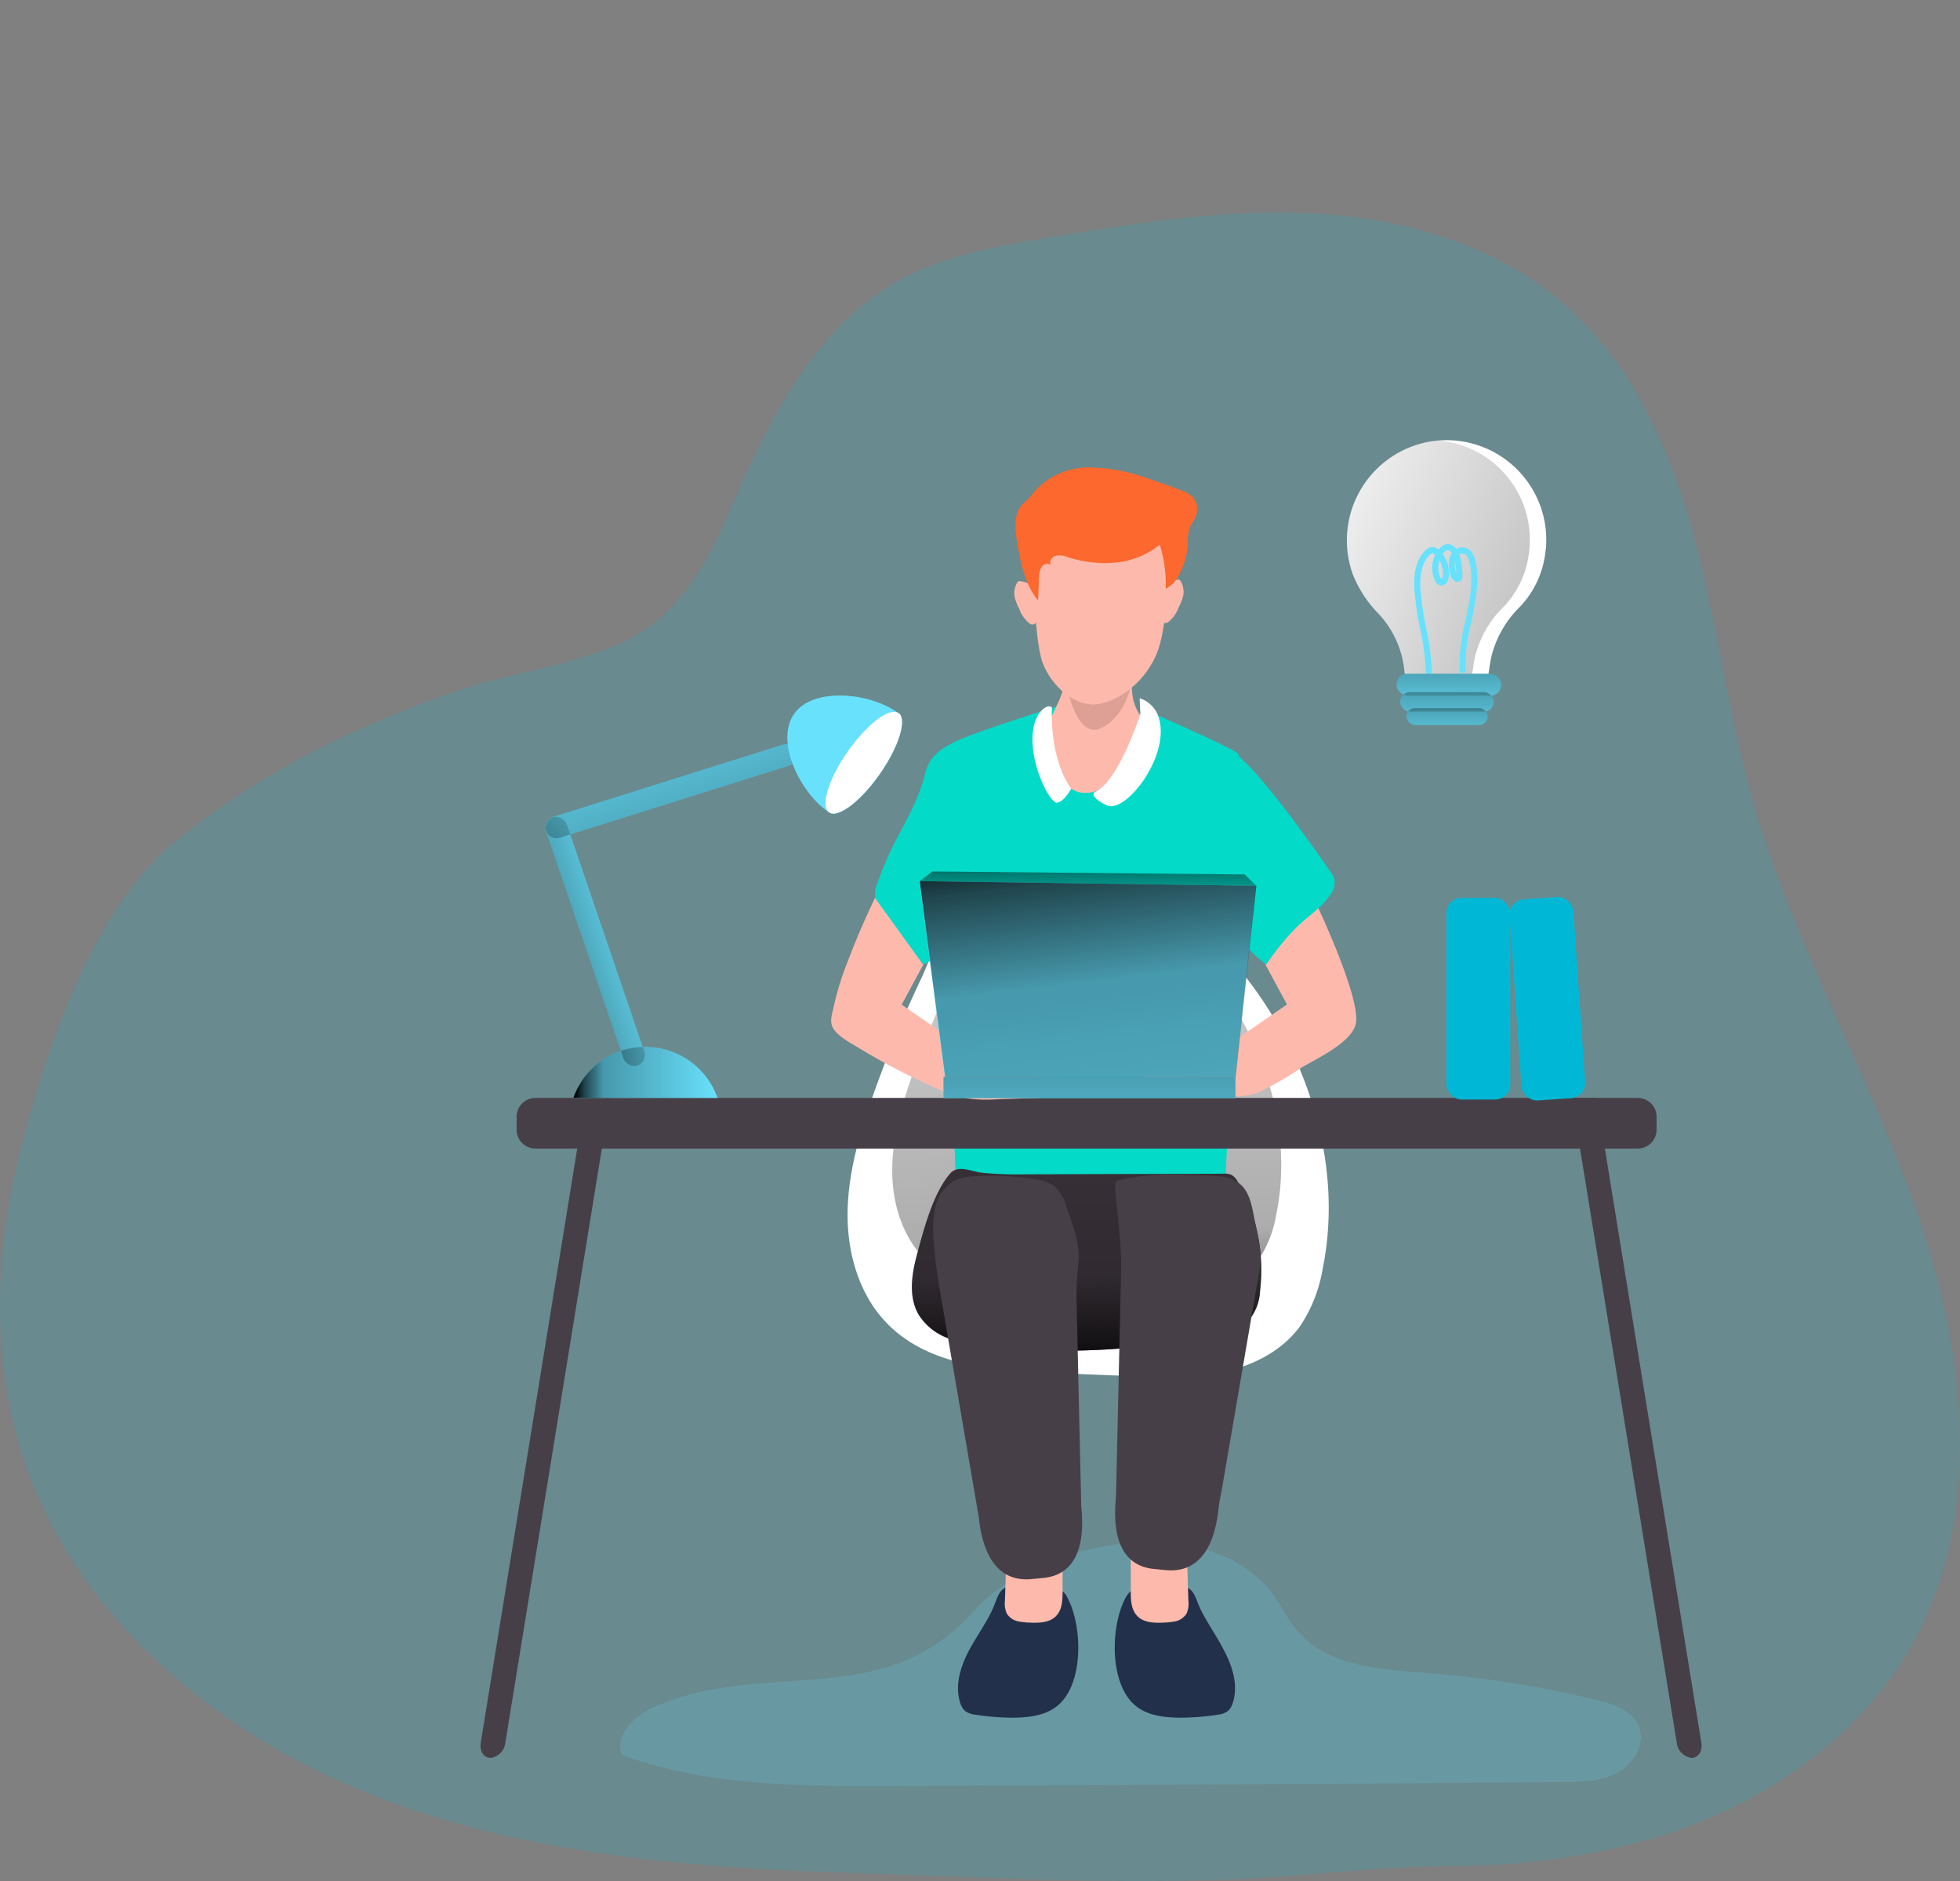 <?xml version="1.0"?>
<svg
    xmlns="http://www.w3.org/2000/svg"
    xmlns:xlink="http://www.w3.org/1999/xlink" width="311.1" height="298.532" viewBox="0 0 311.1 298.532">
    <rect x="0" y="0" width="311.1" height="298.532" fill="#808080" stroke="none"/>
    <defs>
        <style>.a{fill:#04dac8;}.b,.e,.w{fill:#fff;}.b{font-size:28px;font-family:Poppins-SemiBold, Poppins;font-weight:600;letter-spacing:-0.02em;}.c,.t{fill:#00b8d6;}.c,.d{opacity:0.18;}.c,.d,.w{isolation:isolate;}.d,.n{fill:#68e1fd;}.f{fill:url(#a);}.g{fill:#22304c;}.h{fill:#fdbaac;}.i{fill:#473f47;}.j{fill:url(#b);}.k{fill:#dea095;}.l,.p{fill:none;}.l{stroke:#000;stroke-miterlimit:10;stroke-width:0.34px;}.m{fill:#fc682d;}.o{fill:url(#c);}.q{fill:url(#d);}.r{fill:url(#e);}.s{fill:url(#f);}.u{fill:url(#g);}.v{fill:url(#h);}.x{fill:url(#i);}.y{fill:url(#j);}.z{fill:url(#k);}.aa{fill:url(#l);}</style>
        <linearGradient id="a" x1="0.53" y1="1.297" x2="0.426" y2="-0.852" gradientUnits="objectBoundingBox">
            <stop offset="0.01"/>
            <stop offset="0.08" stop-opacity="0.69"/>
            <stop offset="0.21" stop-opacity="0.322"/>
            <stop offset="1" stop-opacity="0"/>
        </linearGradient>
        <linearGradient id="b" x1="0.515" y1="1.15" x2="0.444" y2="-1.466" xlink:href="#a"/>
        <linearGradient id="c" x1="0.505" y1="-2.529" x2="0.49" y2="6.384" xlink:href="#a"/>
        <linearGradient id="d" x1="0" y1="0.5" x2="1" y2="0.5" xlink:href="#a"/>
        <linearGradient id="e" x1="-1.776" y1="0.5" x2="2.776" y2="0.5" xlink:href="#a"/>
        <linearGradient id="f" x1="-5.246" y1="0.5" x2="6.249" y2="0.5" xlink:href="#a"/>
        <linearGradient id="g" x1="0.371" y1="-0.304" x2="1.161" y2="3.561" xlink:href="#a"/>
        <linearGradient id="h" x1="0.51" y1="-2.954" x2="0.46" y2="15.462" xlink:href="#a"/>
        <linearGradient id="i" x1="2.084" y1="1.329" x2="-0.367" y2="0.071" gradientUnits="objectBoundingBox">
            <stop offset="0.01"/>
            <stop offset="0.13" stop-opacity="0.69"/>
            <stop offset="0.25" stop-opacity="0.322"/>
            <stop offset="1" stop-opacity="0"/>
        </linearGradient>
        <linearGradient id="j" x1="0.501" y1="-1.419" x2="0.498" y2="2.351" xlink:href="#i"/>
        <linearGradient id="k" x1="0.526" y1="-1.497" x2="0.471" y2="2.798" xlink:href="#i"/>
        <linearGradient id="l" x1="0.516" y1="-1.325" x2="0.481" y2="2.64" xlink:href="#i"/>
    </defs>
    <g transform="translate(-1208.9 -996)">
        <g transform="translate(-55.55 -58)">
            <g transform="translate(1264.442 1087.741)">
                <path class="c" d="M356.17,114.4A56.462,56.462,0,0,0,344.8,100.186C334.085,90.707,319.573,86.4,305.289,85.56s-28.54,1.479-42.654,3.791c-7.886,1.355-15.915,2.663-23,6.408-11.46,6.085-18.521,17.478-23.943,28.843s-8.853,23.971-21.545,29.384c-7.99,3.422-17.45,4.54-25.772,7.431-16.114,5.611-31.763,13.27-44.909,24.313C110.7,196.441,103.443,218.554,99.424,234.3s-4.654,32.777.379,48.341c8.1,25.033,30.142,43.687,54.549,53.507s51.184,11.924,77.459,12.768c22.749.73,46.5,2.19,69.194.445,8.929-.682,17.175-1.488,26.3-1.592a112.886,112.886,0,0,0,32.019-4.559c16.616-5.109,32.028-15.535,40.454-30.7,11.374-20.569,8.426-46.255.7-68.473s-19.753-42.872-26.123-65.516c-3.839-13.668-5.554-27.857-9.251-41.573A94.53,94.53,0,0,0,356.17,114.4Z" transform="translate(-96.21 -85.39)"/>
                <path class="d" d="M205.52,334.153c-3.128,1.355-6.426,4.455-5.175,7.63,13.725,5,28.692,5,43.3,4.929,35.4-.161,70.8-.313,106.16-.635,2.948,0,6.028-.085,8.616-1.5s4.445-4.635,3.317-7.355c-1.062-2.54-4.076-3.545-6.758-4.19a170.171,170.171,0,0,0-26.948-4.246c-7.374-.569-15.706-1.071-20.493-6.711-1.81-2.133-2.891-4.815-4.739-6.9-11.061-12.464-37.08-6.91-46.521,3.706C241.9,335.092,223.435,326.372,205.52,334.153Z" transform="translate(-101.625 -97)"/>
                <path class="e" d="M242.112,231.426c-2.1,6.019-3.924,12.246-3.962,18.625s1.9,12.986,6.4,17.5c6.588,6.635,16.843,7.365,26.161,7.734l12.322.493c4.844.19,9.734.379,14.483-.588s9.393-3.251,12.322-7.137a23.014,23.014,0,0,0,3.7-9.185c3.336-16.2-2.076-33.459-12.246-46.5a43.6,43.6,0,0,0-10.673-10.142c-6.844-4.351-27.213-10.872-33.9-3.583-3.043,3.308-4.967,10.009-6.891,14.066a190.133,190.133,0,0,0-7.706,18.72Z" transform="translate(-103.611 -91.125)"/>
                <path class="f" d="M248.824,228.165c-1.706,4.872-3.175,9.905-3.2,15.071s1.536,10.5,5.175,14.151c5.327,5.336,13.63,5.953,21.156,6.256l9.981.4a48.813,48.813,0,0,0,11.706-.483,16.3,16.3,0,0,0,9.934-5.772,18.408,18.408,0,0,0,3-7.422c2.7-13.109-1.678-27.061-9.905-37.611a35.166,35.166,0,0,0-8.635-8.208c-5.535-3.517-22.009-8.787-27.421-2.9-2.455,2.682-4.019,8.1-5.564,11.374a153.34,153.34,0,0,0-6.218,15.147Z" transform="translate(-104 -91.314)"/>
                <path class="g" d="M261.313,320.626c-.948,1.649-2,3.232-2.9,4.891-1.374,2.578-2.322,5.621-1.412,8.389a2.673,2.673,0,0,0,.749,1.261,3.336,3.336,0,0,0,1.64.6,39.443,39.443,0,0,0,5.791.474c2.654,0,5.517-.313,7.488-2.095,3.953-3.592,3.687-12.436,1.422-16.777a3,3,0,0,0-2.749-1.9,19.783,19.783,0,0,0-5.441-.294c-2.038.228-2.578.72-3.289,2.664a19.4,19.4,0,0,1-1.3,2.787Z" transform="translate(-104.575 -97.369)"/>
                <path class="h" d="M266.925,320.589a9.271,9.271,0,0,0,1.441.142c1.479.066,3.156.057,4.208-1s1.071-2.6,1.071-4.028v-5.554c0-3.668-3.431-3.166-6.123-2.711a3.905,3.905,0,0,0-1.744.654c-.948.749-1.052,2.114-1.09,3.308l-.19,5.848a3.972,3.972,0,0,0,.3,2.057A2.844,2.844,0,0,0,266.925,320.589Z" transform="translate(-104.983 -96.953)"/>
                <path class="g" d="M297.364,320.627c.948,1.649,2,3.232,2.844,4.891,1.384,2.578,2.332,5.621,1.412,8.389a2.674,2.674,0,0,1-.749,1.261,3.27,3.27,0,0,1-1.64.6,39.424,39.424,0,0,1-5.782.474c-2.654,0-5.526-.313-7.488-2.095-3.962-3.592-3.7-12.436-1.431-16.777a3.736,3.736,0,0,1,.777-1.1,3.839,3.839,0,0,1,1.972-.777,19.846,19.846,0,0,1,5.45-.294c2.028.227,2.569.72,3.28,2.663A18.455,18.455,0,0,0,297.364,320.627Z" transform="translate(-105.944 -97.37)"/>
                <path class="h" d="M292.3,320.589a9.386,9.386,0,0,1-1.441.142c-1.488.066-3.156.057-4.208-1s-1.081-2.6-1.081-4.028v-5.554c0-3.668,3.441-3.166,6.123-2.711a3.894,3.894,0,0,1,1.754.654c.948.749,1.043,2.114,1.081,3.308l.19,5.848a3.971,3.971,0,0,1-.294,2.057A2.844,2.844,0,0,1,292.3,320.589Z" transform="translate(-106.083 -96.953)"/>
                <path class="a" d="M288.081,169.435s11.564,5,12.919,6.142c1.213,1.014-2.076,70.435-2.332,73.829s-18.758,3.934-26.758,2.408a86.9,86.9,0,0,1-15.6-4.739s-2.531-71.705-.948-72.985,16.872-6.009,16.872-6.009Z" transform="translate(-104.481 -89.702)"/>
                <path class="i" d="M249.735,259.094c-.863,3.166-1.384,6.73.265,9.554a9.213,9.213,0,0,0,4.673,3.735,23.477,23.477,0,0,0,5.943,1.261,111.459,111.459,0,0,0,37.184-2.019,8.862,8.862,0,0,0,4.6-2.076,7.914,7.914,0,0,0,1.782-4.645,28.085,28.085,0,0,0-3.554-17.374,2.521,2.521,0,0,0-.948-1.043,2.55,2.55,0,0,0-1.251-.209l-31.554.1a55.224,55.224,0,0,1-6.862-.256c-1.772-.209-3.791-1.336-5.062.18C252.247,249.473,250.8,255.151,249.735,259.094Z" transform="translate(-104.173 -93.74)"/>
                <path class="j" d="M249.735,259.094c-.863,3.166-1.384,6.73.265,9.554a9.213,9.213,0,0,0,4.673,3.735,23.477,23.477,0,0,0,5.943,1.261,111.459,111.459,0,0,0,37.184-2.019,8.862,8.862,0,0,0,4.6-2.076,7.914,7.914,0,0,0,1.782-4.645,28.085,28.085,0,0,0-3.554-17.374,2.521,2.521,0,0,0-.948-1.043,2.55,2.55,0,0,0-1.251-.209l-31.554.1a55.224,55.224,0,0,1-6.862-.256c-1.772-.209-3.791-1.336-5.062.18C252.247,249.473,250.8,255.151,249.735,259.094Z" transform="translate(-104.173 -93.74)"/>
                <path class="i" d="M289.11,309.056l1.848.18c5.592.559,7.848-4.208,8.408-9.8.133-1.166.408-2.341.607-3.5l3.687-21.478,1.706-9.953c.171-1,.351-2,.512-3,.493-2.919-.389-5.735-.948-8.663-.332-1.772-.758-3.678-2.123-4.853s-3.251-1.28-5.014-1.365c-4.682-.209-9.431-.427-13.99.663a1.194,1.194,0,0,0-.73.379,1.223,1.223,0,0,0-.123.787c.332,4.455,1.043,8.872.948,13.327l-.806,35.791C282.522,303.132,283.518,308.5,289.11,309.056Z" transform="translate(-105.946 -93.789)"/>
                <path class="i" d="M270.034,310.488l-1.9.18c-5.583.559-7.848-4.208-8.407-9.8L253.712,265.8c-.483-2.787-.891-5.469-1.1-8.3a18.871,18.871,0,0,1,.19-5.753,6.351,6.351,0,0,1,3.355-4.445,8.445,8.445,0,0,1,2.844-.55,42.656,42.656,0,0,1,9.583.455,6.635,6.635,0,0,1,3.175,1.128,6.891,6.891,0,0,1,1.9,3.327c.948,2.73,2.171,5.744,1.9,8.663a44.291,44.291,0,0,0-.322,5.621l.275,12.417.464,20.313a2.068,2.068,0,0,0,0,.341C276.584,304.536,275.589,309.9,270.034,310.488Z" transform="translate(-104.358 -93.799)"/>
                <path class="i" d="M363.666,236.616v2.047a2.986,2.986,0,0,1-2.986,3H185.716a2.986,2.986,0,0,1-2.986-3v-2.047a2.986,2.986,0,0,1,2.986-2.986H360.681a2.986,2.986,0,0,1,2.986,2.986Z" transform="translate(-100.721 -93.12)"/>
                <path class="h" d="M314.552,200.15s7.507,15.64,6.7,19.9c-.559,3-6.313,5.64-8.588,7a50.51,50.51,0,0,1-6.919,3.972c-2.36.929-5.052.569-7.45.493l-12.322-.4c-.588,0-1.374-.218-1.374-.815a1.117,1.117,0,0,1,.6-.825,6.635,6.635,0,0,1,3.109-1.156,31.774,31.774,0,0,0,7.829-1.5l14.18-9.763-3.422-6.341Z" transform="translate(-106.033 -91.374)"/>
                <path class="a" d="M255.4,174.06c-2.464,1.071-4.152,2.55-4.739,5.081-.948,3.915-2.891,7.194-4.739,10.749a51.8,51.8,0,0,0-2.844,6.682,4.19,4.19,0,0,0-.322,2.218,4.418,4.418,0,0,0,.815,1.564q3.289,4.588,6.844,8.976a26.1,26.1,0,0,0,4.085-2.36c.5-.8.3-2.711.379-3.64q.209-2.844.379-5.753Z" transform="translate(-103.849 -90.014)"/>
                <path class="h" d="M284.737,160.091a9.808,9.808,0,0,1,.18,1.365c.123,1.839-.066,3.725.483,5.479a8.465,8.465,0,0,0,.853,1.8c1.318,2.085-.313,5.488-1.469,7.384-1.469,2.4-3.791,4.739-6.739,5.024-3.706.332-5.317-3.791-6-6.72-.4-1.687-.739-2.9-.1-4.569s1.621-3.261,2.123-5.024a35.163,35.163,0,0,0,.72-6.171,3.792,3.792,0,0,1,.427-1.583,2.844,2.844,0,0,1,1.9-1.213,7.876,7.876,0,0,1,2.265-.066,7.061,7.061,0,0,1,3.346.834A5.194,5.194,0,0,1,284.737,160.091Z" transform="translate(-105.354 -89.059)"/>
                <path class="k" d="M274.61,163.62s1.507,9.431,5.517,7.735,4.986-7.109,4.986-7.109Z" transform="translate(-105.512 -89.47)"/>
                <path class="e" d="M286.771,169.241s-3.545,10.919-7.28,12.379c0,0-1,.654,1.943,2.076s9.99-7.649,8.322-13.678a4.625,4.625,0,0,0-3.1-3.308Z" transform="translate(-105.758 -89.631)"/>
                <path class="e" d="M272.2,168.249s-.54,7.848,3.062,12.9c0,0-1.147,2.1-2.265,2.209s-4.5-6.341-3.791-11.46C269.536,168.951,271.565,167.51,272.2,168.249Z" transform="translate(-105.225 -89.701)"/>
                <path class="l" d="M311,210.42" transform="translate(-107.409 -91.91)"/>
                <path class="h" d="M269.079,140.962s.19,14.588,1.659,18.388,5.118,6.853,8.455,6.55,8.114-3.545,9.9-8.758,1.782-17.583,1.071-19.2-4.54-6.588-13.374-4.976C270.71,134.072,268.88,138.735,269.079,140.962Z" transform="translate(-105.223 -87.854)"/>
                <path class="a" d="M315.7,191.3c1.232,1.744,2.1,3,2.313,3.3a4,4,0,0,1,.711,1.346,3.289,3.289,0,0,1-.749,2.521c-1.318,1.9-3.261,3.185-4.957,4.739a39.461,39.461,0,0,0-5.109,6.208,18.009,18.009,0,0,1-3.128-2.844,6.351,6.351,0,0,1-2.464-5.858l-.171-12.227-.095-6.114c0-1.052-1.355-5.81-.7-6.635C302.9,173.795,311.435,185.349,315.7,191.3Z" transform="translate(-106.897 -90.09)"/>
                <path class="h" d="M267.075,147.119a.569.569,0,0,0-.332,0,.7.7,0,0,0-.246.275,3.336,3.336,0,0,0-.37,2.256,7.505,7.505,0,0,0,.72,1.82,5.279,5.279,0,0,0,1.668,2.37.777.777,0,0,0,.531.142.663.663,0,0,0,.36-.19,3.052,3.052,0,0,0,.72-2.085,4.379,4.379,0,0,0-.55-3.09,3.412,3.412,0,0,0-2.5-1.5Z" transform="translate(-105.067 -88.608)"/>
                <path class="h" d="M293.188,146.869a.787.787,0,0,1,.332,0,.767.767,0,0,1,.246.275,3.421,3.421,0,0,1,.37,2.265,8.77,8.77,0,0,1-.72,1.82,5.27,5.27,0,0,1-1.668,2.36.8.8,0,0,1-.54.152.749.749,0,0,1-.351-.19,3.071,3.071,0,0,1-.72-2.085,4.313,4.313,0,0,1,.55-3.09A3.412,3.412,0,0,1,293.188,146.869Z" transform="translate(-106.317 -88.595)"/>
                <path class="m" d="M266.43,139.377c-.3-1.9-.37-4.085.948-5.479.275-.294.607-.531.891-.815s.72-.863,1.09-1.3a11.592,11.592,0,0,1,8.663-3.725,28.436,28.436,0,0,1,9.479,1.829q2.559.834,5.08,1.81a4.957,4.957,0,0,1,1.772,1,2.938,2.938,0,0,1,.559,3.033c-.284.806-.872,1.488-1.109,2.3a7.583,7.583,0,0,0-.171,1.962,11.478,11.478,0,0,1-1.346,5.014,5.042,5.042,0,0,1-2.171,2.313,21.309,21.309,0,0,0-.948-7,13.071,13.071,0,0,1-7.024,2.844,19.3,19.3,0,0,1-7.583-.863,3.365,3.365,0,0,0-1.9-.227c-.616.171-1.109.948-.758,1.46a1.081,1.081,0,0,0-1.5.341,3.2,3.2,0,0,0-.389,1.659l-.161,3.621C267.691,146.61,266.961,142.685,266.43,139.377Z" transform="translate(-105.076 -87.615)"/>
                <path class="h" d="M242.358,200.15c-1.555,3.232-2.986,6.54-4.256,9.9a44.775,44.775,0,0,0-2.256,7.185c-.2.948-.663,2.246-.313,3.2.54,1.469,2.768,2.616,4.019,3.374a101.033,101.033,0,0,0,12.426,6.474,21,21,0,0,0,5.232,1.706,23.077,23.077,0,0,0,4.284.123l8.227-.284c.749,0,1.725-.256,1.791-1a1.6,1.6,0,0,0-.891-1.223,17.555,17.555,0,0,0-4.739-2.095c-1.64-.446-3.668-.142-5.213-.692-1.744-.616-3.687-2.569-5.232-3.64l-8.843-6.1,3.422-6.341Z" transform="translate(-103.468 -91.374)"/>
                <path class="n" d="M204.131,143.011H158.017L153.97,111.94l53.431.739Z" transform="translate(-8.028 -5.837)"/>
                <path class="i" d="M197.267,233.63l-1.327,8.028L180.623,335.97a2.711,2.711,0,0,1-2.341,2.4c-1.081,0-1.782-1.081-1.564-2.4l15.317-94.312,1.3-8.028Z" transform="translate(-100.405 -93.12)"/>
                <path class="i" d="M359.43,233.63l1.3,8.028,15.355,94.312a2.711,2.711,0,0,0,2.341,2.4c1.081,0,1.782-1.081,1.564-2.4l-15.317-94.312-1.3-8.028Z" transform="translate(-109.935 -93.12)"/>
                <rect class="n" width="46.341" height="3.384" transform="translate(149.762 137.164)"/>
                <rect class="o" width="46.341" height="3.384" transform="translate(149.762 137.164)"/>
                <path class="p" d="M261.82,303.053a3.791,3.791,0,0,0-1.194,4.341,5.024,5.024,0,0,0,2.692,2.095,24.569,24.569,0,0,0,11.971,1.9,2.019,2.019,0,0,0,.948-.256,1.9,1.9,0,0,0,.635-.948,9.887,9.887,0,0,0,.55-4.739,4.464,4.464,0,0,0-1.336-2.844,5.564,5.564,0,0,0-3.081-.948C269.071,301.167,265.109,300.228,261.82,303.053Z" transform="translate(-104.77 -96.638)"/>
                <path class="n" d="M215.111,233.184H192.22a12.133,12.133,0,0,1,22.891,0Z" transform="translate(-101.216 -92.674)"/>
                <rect class="n" width="3.469" height="41.63" rx="1.735" transform="translate(86.113 96.52) rotate(-18.83)"/>
                <rect class="n" width="3.469" height="41.63" rx="1.735" transform="matrix(-0.3, -0.954, 0.954, -0.3, 87.196, 99.738)"/>
                <path class="q" d="M215.111,233.184H192.22a12.133,12.133,0,0,1,22.891,0Z" transform="translate(-101.216 -92.674)"/>
                <rect class="r" width="3.469" height="41.63" rx="1.735" transform="translate(86.113 96.52) rotate(-18.83)"/>
                <rect class="s" width="3.469" height="41.63" rx="1.735" transform="matrix(-0.3, -0.954, 0.954, -0.3, 87.196, 99.738)"/>
                <path class="n" d="M242.733,178.7c-2.938,4.208-6.417,6.9-7.905,6.171h0a1.3,1.3,0,0,1-.19-.123l-.2-.123c-4.341-3.043-8.351-11.09-5.308-15.441s11.981-3.355,16.322-.313l.19.142a1.261,1.261,0,0,1,.18.133h0C247.017,170.288,245.681,174.477,242.733,178.7Z" transform="translate(-103.085 -89.606)"/>
                <path class="n" d="M243.067,178.838c-2.938,4.208-6.417,6.9-7.905,6.171h0l-.133-.076a.123.123,0,0,1-.057-.047c-1.318-1.052,0-5.308,3.014-9.6s6.55-7,7.99-6.133h.066l.114.095h0C247.351,170.431,246.014,174.62,243.067,178.838Z" transform="translate(-103.419 -89.749)"/>
                <path class="e" d="M243.067,178.838c-2.938,4.208-6.417,6.9-7.905,6.171h0l-.133-.076a.123.123,0,0,1-.057-.047c-1.318-1.052,0-5.308,3.014-9.6s6.55-7,7.99-6.133h.066l.114.095h0C247.351,170.431,246.014,174.62,243.067,178.838Z" transform="translate(-103.419 -89.749)"/>
                <rect class="t" width="10.142" height="32" rx="2.42" transform="translate(229.59 108.766)"/>
                <rect class="t" width="10.142" height="32" rx="2.42" transform="translate(239.454 109.155) rotate(-3.94)"/>
                <path class="u" d="M204.181,143.011H158.067L154.02,111.94l53.431.739Z" transform="translate(-8.031 -5.837)"/>
                <path class="v" d="M156.039,110.32l-2.019,1.536,53.431.739-1.839-1.8Z" transform="translate(-8.031 -5.753)"/>
                <path class="w" d="M353.315,140.808a15,15,0,0,1-4.152,9.2,16.645,16.645,0,0,0-4.445,7.753c-.209.9-.322,1.829-.483,2.844h-13.27c-.095-.673-.161-1.346-.294-2a15.394,15.394,0,0,0-3.9-7.583,18.873,18.873,0,0,1-4.066-6.237,15.915,15.915,0,0,1,12.322-21.08c.427-.066.844-.114,1.251-.152a15.82,15.82,0,0,1,17.061,17.26Z" transform="translate(-107.971 -87.378)"/>
                <path class="x" d="M350.718,140.811a14.938,14.938,0,0,1-4.142,9.2,16.664,16.664,0,0,0-4.455,7.753c-.209.9-.313,1.829-.483,2.844H330.974c-.095-.673-.161-1.346-.294-2a15.393,15.393,0,0,0-3.9-7.583,18.873,18.873,0,0,1-4.066-6.237,15.914,15.914,0,0,1,12.322-21.08c.427-.066.844-.114,1.251-.152a15.81,15.81,0,0,1,14.445,17.26Z" transform="translate(-107.971 -87.381)"/>
                <rect class="n" width="16.606" height="3.46" rx="1.73" transform="translate(221.685 73.203)"/>
                <rect class="n" width="14.843" height="3.09" rx="1.545" transform="translate(222.263 76.103)"/>
                <rect class="n" width="12.881" height="2.682" rx="1.341" transform="translate(223.249 78.634)"/>
                <rect class="y" width="16.606" height="3.46" rx="1.73" transform="translate(221.685 73.203)"/>
                <rect class="z" width="14.843" height="3.09" rx="1.545" transform="translate(222.263 76.103)"/>
                <rect class="aa" width="12.881" height="2.682" rx="1.341" transform="translate(223.249 78.634)"/>
                <path class="n" d="M334.9,161.44a40.94,40.94,0,0,0-.948-7.2,53.579,53.579,0,0,1-.881-5.953c-.209-3.024.389-5.137,1.829-6.464a1.5,1.5,0,0,1,.948-.464,1.479,1.479,0,0,1,1.052.427c.047-.057.085-.114.133-.161a2.009,2.009,0,0,1,.948-.664,1.422,1.422,0,0,1,1.137.152,1.953,1.953,0,0,1,.616.569,1.782,1.782,0,0,1,1.355-.237c.863.218,1.46,1.033,1.716,2.351.616,3.166-.057,6.36-.711,9.479a27.231,27.231,0,0,0-.882,7.981l-.948.085a27.846,27.846,0,0,1,.9-8.256c.664-3.137,1.289-6.095.711-9.071-.1-.531-.37-1.45-1.014-1.611a.891.891,0,0,0-.663.142,3.547,3.547,0,0,1,.161.512,11.791,11.791,0,0,1,.332,2.844,1.062,1.062,0,0,1-.313.815.739.739,0,0,1-.73.152,1.441,1.441,0,0,1-.834-1.033,5.232,5.232,0,0,1-.161-2.739,2.417,2.417,0,0,1,.379-.768,1.223,1.223,0,0,0-.4-.4.474.474,0,0,0-.389-.057,1.042,1.042,0,0,0-.483.37c-.076.085-.133.171-.2.256a5.09,5.09,0,0,1,.948,3.687c-.095.654-.483,1.28-1.166,1.28a1.223,1.223,0,0,1-1.033-.844,4.739,4.739,0,0,1,.066-4.019h-.047c-.227-.218-.37-.265-.427-.256a.749.749,0,0,0-.341.209c-1.2,1.109-1.716,3.033-1.526,5.687a54.853,54.853,0,0,0,.863,5.839,41.524,41.524,0,0,1,.948,7.374Zm2.161-18.009a3.791,3.791,0,0,0,.123,2.749.787.787,0,0,0,.208.294.777.777,0,0,0,.19-.455,4.18,4.18,0,0,0-.531-2.55Zm2.436.095a5.071,5.071,0,0,0,.218,2.038h0a10.846,10.846,0,0,0-.228-2Z" transform="translate(-108.558 -88.285)"/>
            </g>
        </g>
    </g>
</svg>